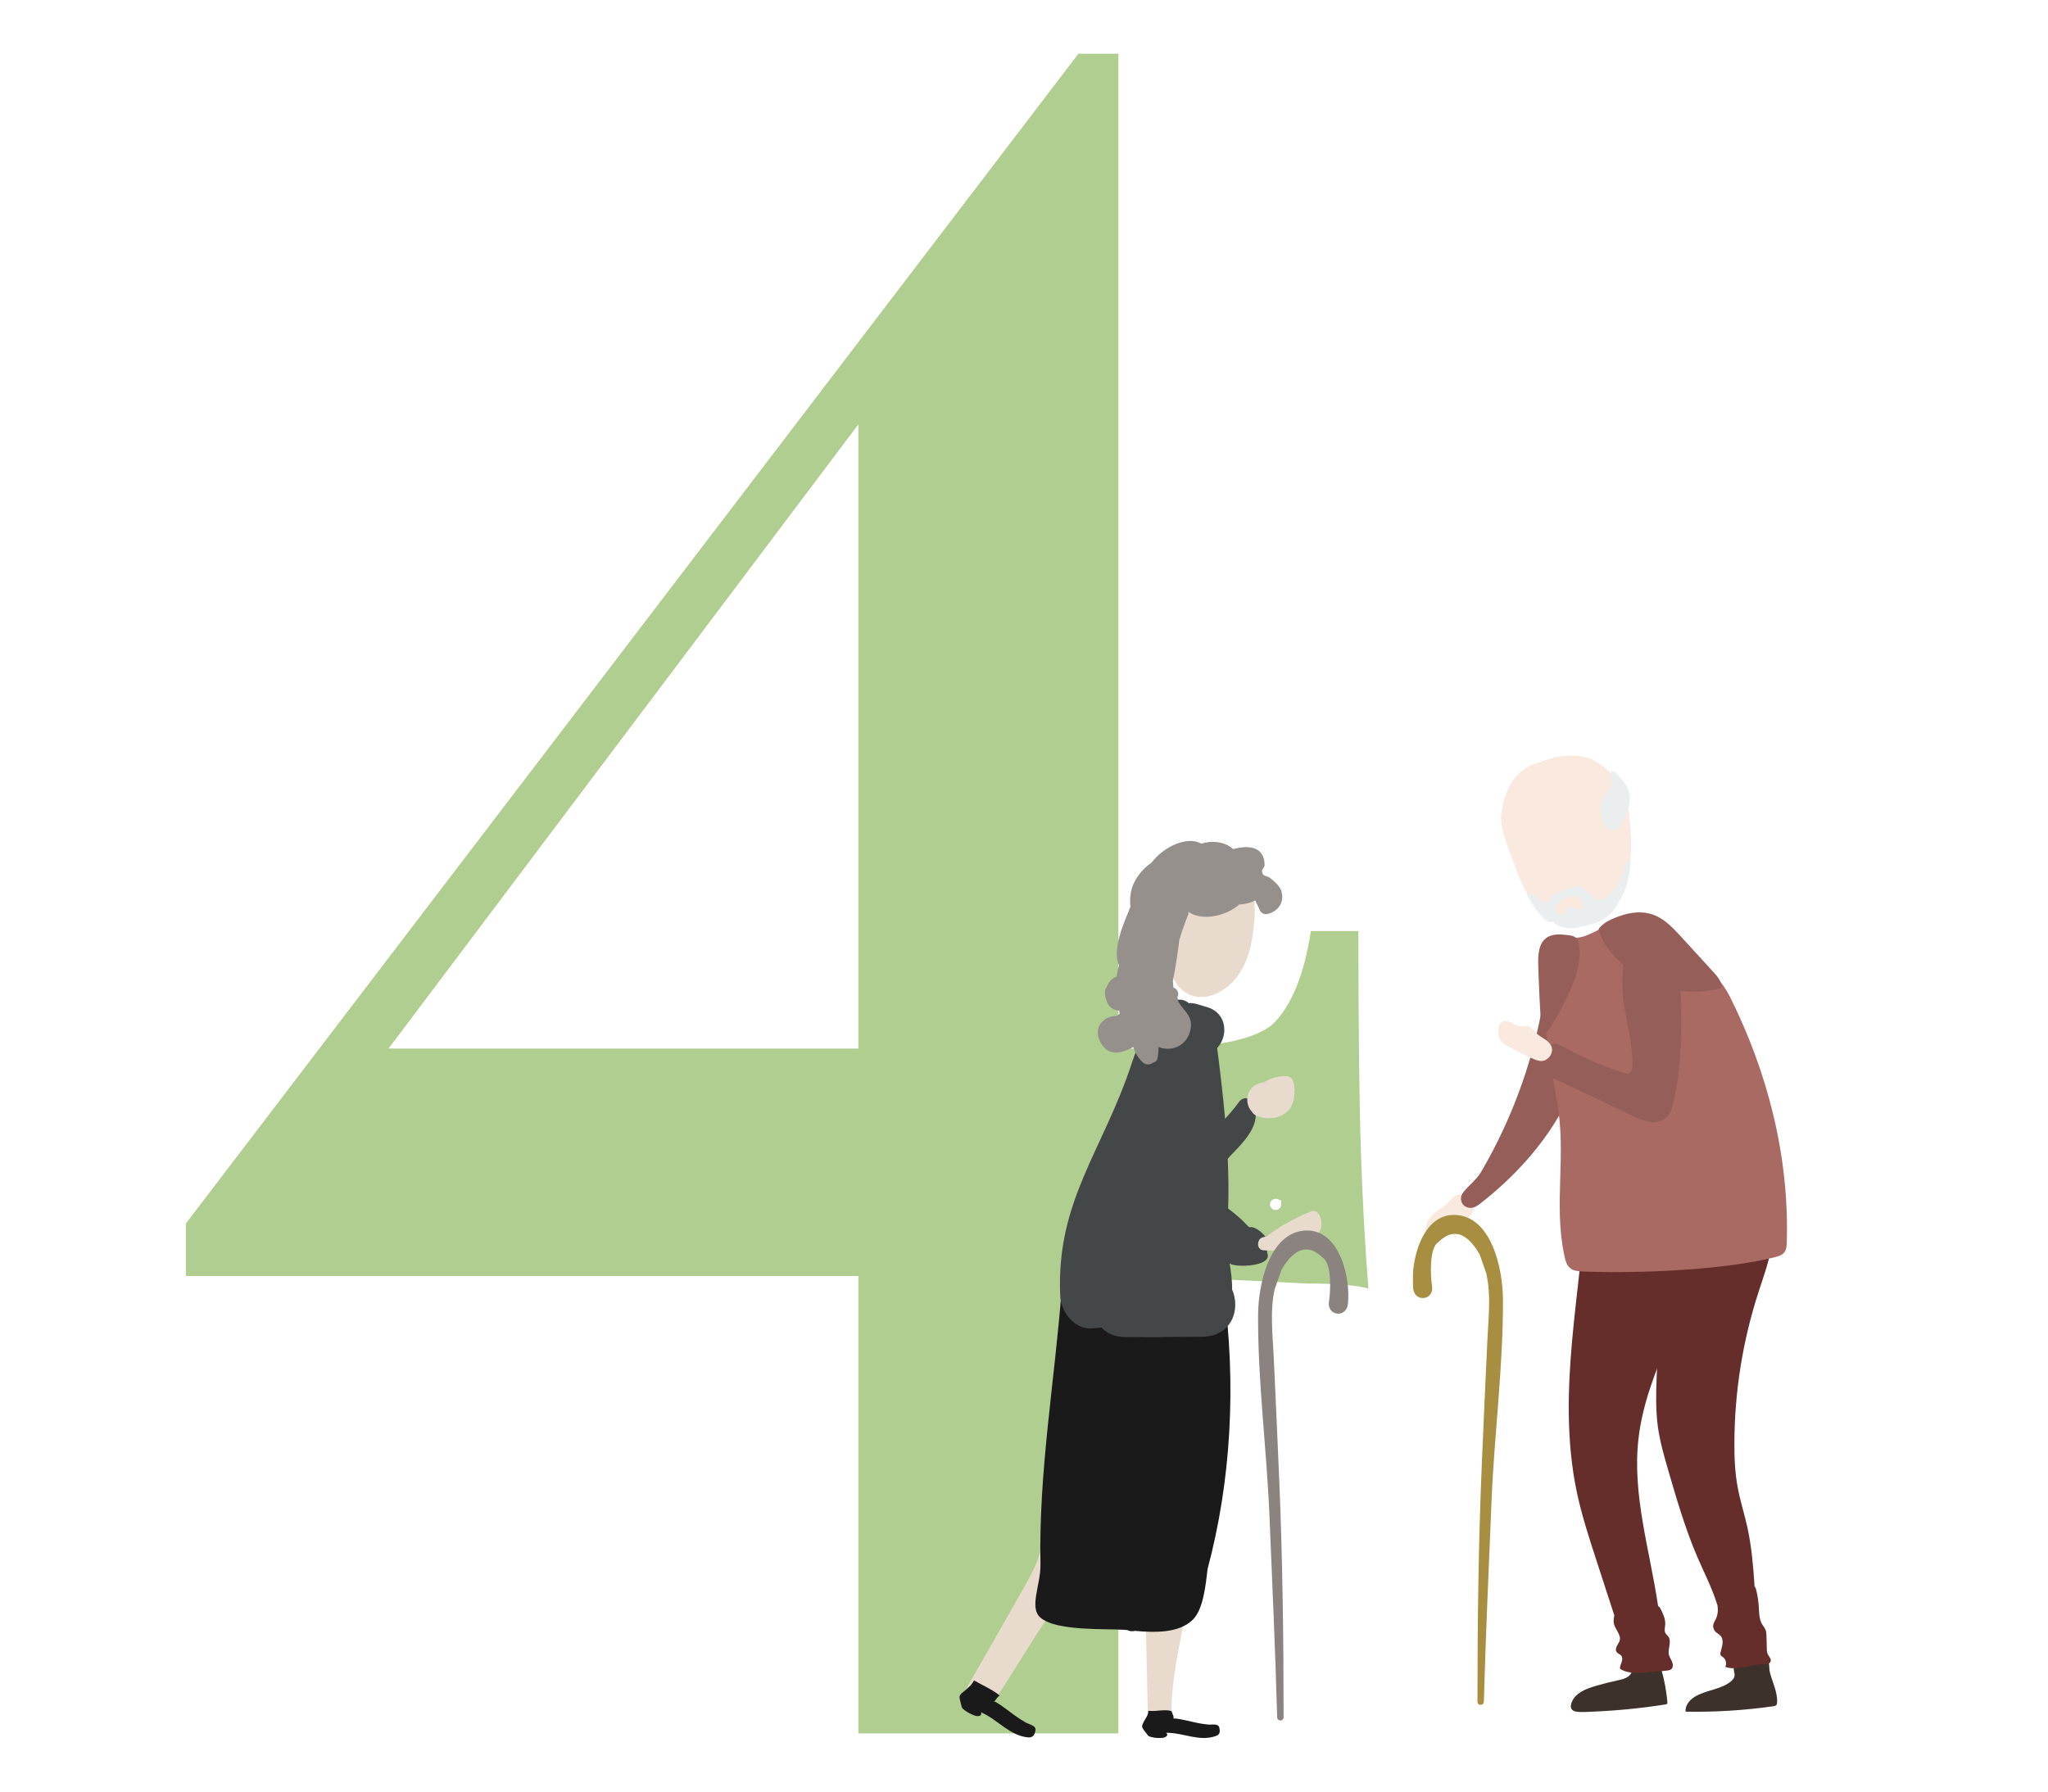 <?xml version="1.0" encoding="UTF-8"?> <svg xmlns="http://www.w3.org/2000/svg" width="4000" height="3500" viewBox="0 0 4000 3500" fill="none"> <rect width="4000" height="3500" fill="white"></rect> <path d="M2106.22 105L2125.75 231.96L655.978 2185.15L695.042 2048.42H2233.18C2366.65 2048.42 2451.29 2032.15 2487.09 1999.6C2522.9 1963.79 2547.32 1903.56 2560.34 1818.93H2653.12C2653.12 2004.48 2654.74 2147.71 2658 2248.63C2661.25 2346.29 2666.14 2435.81 2672.65 2517.19C2649.86 2510.68 2609.17 2507.42 2550.57 2507.42C2491.98 2504.17 2423.62 2500.91 2345.49 2497.66C2267.36 2494.4 2185.98 2492.78 2101.34 2492.78C2019.96 2492.78 1941.83 2492.78 1866.96 2492.78H363V2390.23L2106.22 105ZM2184.35 105V3386.36H1676.52V739.79L2106.22 105H2184.35Z" fill="#53940F" fill-opacity="0.46"></path> <mask id="mask0_143_600" style="mask-type:luminance" maskUnits="userSpaceOnUse" x="2759" y="1475" width="879" height="1920"> <path d="M3637.4 1475.86H2759.18V3394.93H3637.4V1475.86Z" fill="white"></path> </mask> <g mask="url(#mask0_143_600)"> <path d="M2876.71 2357.11C2878.53 2361.29 2877.44 2366.38 2875.08 2370.2C2872.71 2374.2 2869.44 2377.47 2866.35 2380.92C2859.08 2389.47 2853.98 2399.65 2847.08 2408.2C2845.08 2410.56 2842.71 2412.92 2839.62 2412.92C2836.89 2412.92 2834.53 2410.92 2831.8 2411.11C2828.53 2411.29 2826.17 2414.2 2823.8 2416.38C2817.98 2421.83 2809.26 2424.01 2801.44 2421.65C2793.8 2419.47 2787.44 2412.92 2785.62 2405.11C2782.53 2393.11 2789.8 2380.56 2798.89 2372.2C2807.98 2363.83 2819.26 2357.83 2828.17 2349.11C2831.62 2345.83 2834.53 2342.02 2838.17 2339.11C2841.8 2336.02 2846.35 2333.83 2851.07 2333.83C2858.35 2333.83 2860.35 2339.29 2863.99 2344.2C2867.62 2348.93 2874.17 2351.47 2876.71 2357.11Z" fill="#F9E9DE"></path> <path d="M2893.3 2288.55C2957.49 2178.73 3000.21 2056.37 3018.39 1930.55C3020.39 1917.28 3022.03 1903.64 3027.67 1891.46C3033.3 1879.28 3043.85 1868.55 3057.12 1866.19C3073.12 1863.46 3088.94 1874.01 3097.3 1887.82C3105.48 1901.64 3107.67 1918.37 3108.39 1934.55C3112.76 2015.64 3090.76 2097.09 3051.48 2168.37C3012.21 2239.46 2956.03 2300.55 2892.03 2350.55C2885.67 2355.45 2878.58 2360.55 2870.58 2359.64C2852.76 2357.64 2849.85 2339.82 2857.67 2329.64C2868.94 2314.91 2883.49 2305.45 2893.3 2288.55Z" fill="#965E59"></path> <path d="M3117.12 3293.44C3130.75 3289.44 3144.75 3285.81 3158.57 3282.9C3166.21 3281.26 3174.03 3279.63 3180.21 3275.08C3186.39 3270.53 3190.39 3261.8 3187.11 3254.9C3201.48 3253.09 3216.02 3251.99 3230.57 3251.26C3234.02 3251.08 3238.02 3251.08 3240.75 3253.26C3243.11 3255.08 3244.02 3258.17 3244.75 3260.9C3250.57 3281.62 3254.57 3302.72 3256.57 3324.17C3256.75 3325.8 3256.75 3327.63 3255.66 3328.72C3254.93 3329.45 3253.66 3329.62 3252.57 3329.8C3201.66 3337.81 3150.39 3342.53 3098.75 3344.36C3082.57 3344.9 3060.39 3346.35 3070.57 3323.62C3078.57 3305.98 3100.03 3298.35 3117.12 3293.44Z" fill="#3D322B"></path> <path d="M3408.16 3245.86C3399.98 3246.77 3390.52 3248.6 3387.25 3254.96C3383.98 3261.5 3389.43 3268.96 3387.43 3275.68C3386.53 3278.95 3383.98 3281.86 3381.07 3284.41C3371.62 3292.41 3358.89 3296.95 3346.16 3300.77C3333.62 3304.6 3320.53 3308.23 3309.8 3314.95C3299.07 3321.68 3290.89 3332.59 3292.16 3343.87C3349.43 3344.95 3406.71 3341.32 3463.25 3333.32C3465.25 3332.96 3467.43 3332.59 3468.89 3331.5C3470.34 3330.23 3470.71 3328.22 3470.89 3326.23C3472.16 3304.95 3460.89 3285.32 3456.34 3264.96C3454.89 3258.41 3457.25 3244.95 3449.43 3241.68C3441.62 3238.23 3417.07 3244.77 3408.16 3245.86Z" fill="#3D322B"></path> <path d="M3334.73 2423.86C3339.45 2406.59 3343.09 2388.23 3335.09 2371.87C3326 2353.32 3303.82 2340.78 3282 2330.23C3254.54 2317.14 3224.91 2305.32 3192.73 2303.32C3157.09 2301.14 3108.54 2314.23 3098.73 2343.5C3085.09 2384.59 3090.18 2434.77 3085.64 2477.32C3075.27 2571.32 3063.09 2665.5 3064 2759.86C3064.55 2812.77 3069.09 2865.68 3080.36 2917.85C3089.64 2960.95 3103.45 3003.5 3117.27 3046.04C3129.09 3082.58 3141.09 3119.13 3152.91 3155.67C3152 3160.4 3151.45 3165.49 3151.64 3168.4C3152.18 3181.49 3166.91 3192.4 3163.45 3204.95C3162.36 3208.76 3159.82 3211.85 3158 3215.5C3156.18 3218.94 3155.09 3223.49 3157.09 3226.76C3159.27 3230.4 3164.18 3231.49 3166.72 3234.76C3169.45 3238.41 3168.54 3243.31 3167.09 3247.49C3165.64 3251.68 3163.64 3255.85 3164.18 3260.22C3180.55 3270.4 3201.27 3268.76 3220.54 3266.94C3232.18 3265.86 3243.63 3264.76 3255.27 3263.67C3258.36 3263.31 3261.82 3262.94 3264.18 3260.95C3268 3257.67 3267.82 3251.49 3266 3246.76C3264 3242.04 3260.91 3237.85 3259.64 3232.94C3256.73 3221.12 3265.63 3207.13 3258.54 3197.31C3256.91 3194.95 3254.36 3193.13 3252.91 3190.58C3250 3185.5 3252 3179.32 3252.36 3173.68C3253.09 3162.59 3248 3152.04 3242.91 3142.22C3242.18 3140.76 3241.45 3139.31 3240 3138.4C3239.63 3138.22 3239.09 3138.04 3238.54 3138.04C3222.54 3029.13 3187.82 2920.94 3200 2812.05C3214.73 2678.4 3299.27 2555.32 3334.73 2423.86Z" fill="#662E2A"></path> <path d="M3461.67 2419.82C3462.4 2412 3462.39 2403.82 3459.85 2396.36C3456.76 2387.45 3450.21 2380.36 3442.94 2374.36C3416.21 2352.91 3379.3 2347.27 3345.49 2352.91C3321.67 2356.91 3284.22 2365.27 3267.85 2385.27C3253.31 2403.09 3255.13 2435.09 3252.76 2456.36C3244.4 2533.82 3238.76 2611.81 3235.67 2689.64C3234.4 2722.17 3233.67 2755.09 3238.03 2787.27C3242.03 2816.54 3250.4 2845.08 3258.58 2873.44C3275.12 2930.17 3291.67 2986.9 3314.94 3041.26C3328.4 3072.54 3344.21 3102.9 3354.21 3135.45C3356.03 3145.08 3355.3 3155.08 3350.76 3163.81C3349.3 3166.72 3347.49 3169.45 3346.58 3172.54C3345.12 3177.62 3346.58 3183.26 3350.03 3187.08C3353.12 3190.54 3357.85 3192.35 3360.76 3195.99C3364.4 3200.35 3364.94 3206.54 3364.21 3211.99C3363.49 3217.62 3361.49 3222.9 3360.39 3228.35C3360.03 3229.99 3359.85 3231.63 3360.58 3233.27C3361.49 3235.26 3363.49 3236.17 3365.3 3237.44C3370.94 3241.63 3372.94 3250.17 3369.67 3256.35C3381.3 3260.53 3394.21 3259.27 3406.4 3256.9C3418.58 3254.54 3430.76 3251.08 3443.12 3251.26C3446.03 3251.26 3449.12 3251.62 3452.03 3250.9C3454.94 3250.17 3457.67 3248.17 3458.39 3245.26C3459.67 3240.36 3454.94 3236.36 3452.76 3231.8C3450.94 3228.17 3450.76 3223.81 3450.76 3219.81C3450.58 3212.35 3450.4 3204.9 3450.21 3197.44C3450.03 3192.9 3450.03 3188.36 3448.4 3184.17C3446.76 3179.99 3443.67 3176.36 3441.3 3172.54C3435.67 3162.53 3435.85 3150.36 3435.12 3138.9C3434.39 3127.8 3432.76 3116.54 3430.03 3105.8C3429.49 3103.99 3429.12 3101.99 3427.85 3100.35C3427.67 3099.99 3427.12 3099.81 3426.94 3099.44C3424.39 3060.35 3421.12 3021.44 3412.76 2983.27C3406.94 2957.45 3398.94 2932.18 3394.03 2906.36C3388.58 2877.45 3387.3 2847.81 3387.49 2818.36C3387.85 2718.9 3403.67 2619.45 3434.4 2524.73C3445.49 2490.18 3458.76 2455.82 3461.67 2419.82Z" fill="#662E2A"></path> <path d="M2957.82 1689.13C2970.91 1726.22 2986.91 1765.31 3021.09 1786.94C3046 1802.76 3078.73 1807.12 3107.82 1798.21C3136.91 1789.49 3161.45 1767.85 3172.73 1741.12C3178 1728.4 3180.55 1714.94 3182.18 1701.49C3188 1657.13 3186.54 1612.22 3178.18 1568.58C3175.27 1553.31 3164.54 1541.49 3158 1527.49C3148.54 1507.49 3118.18 1485.85 3102.18 1480.95C3064.91 1469.31 3032.91 1479.67 2998.55 1491.67C2954.91 1506.95 2938.37 1547.49 2932.55 1586.76C2927.82 1617.31 2947.64 1660.4 2957.82 1689.13Z" fill="#F9E9DE"></path> <path d="M3174.16 1685.63C3172.16 1689.27 3172.34 1693.45 3171.79 1697.27C3170.52 1707.81 3165.06 1717.63 3159.79 1727.09C3155.61 1734.54 3151.25 1742 3144.7 1747.81C3138.16 1753.63 3129.07 1757.27 3120.34 1755.45C3106.52 1752.36 3099.79 1736.72 3086.34 1732.91C3077.07 1730.36 3067.25 1733.81 3058.16 1737.27C3047.25 1741.45 3035.79 1746.18 3028.16 1754.9C3025.61 1757.81 3023.61 1761.27 3023.25 1765.09C3022.34 1764.72 3021.61 1764.18 3020.52 1763.81C3009.07 1759.45 2998.34 1752.9 2988.89 1745.09C2987.07 1743.63 2984.16 1742 2982.52 1743.63C2981.07 1745.09 2981.98 1747.63 2983.07 1749.45C2991.25 1763.27 2999.61 1777.27 3010.34 1789.45C3015.07 1794.72 3020.71 1799.99 3027.61 1801.63C3028.89 1802 3030.52 1802 3031.61 1801.27C3032.34 1800.72 3032.52 1799.81 3032.7 1799.09C3033.61 1800.36 3034.34 1801.81 3035.61 1802.9C3042.7 1809.27 3052.7 1812.54 3062.34 1813.09C3074.88 1814 3087.43 1811.09 3099.61 1808C3111.07 1805.09 3122.7 1801.81 3132.52 1795.63C3146.16 1787.09 3155.61 1773.81 3163.07 1760C3175.97 1735.81 3183.43 1709.27 3184.7 1682.54C3181.43 1679.82 3176.16 1682.18 3174.16 1685.63ZM3091.61 1769.27C3091.61 1772.9 3089.25 1774.72 3086.52 1775.27C3084.34 1776.9 3081.25 1777.45 3078.34 1775.45C3075.43 1773.45 3070.34 1771.63 3065.8 1771.63C3063.61 1772.54 3061.43 1773.27 3059.43 1774.36C3058.52 1775.63 3057.79 1777.09 3057.98 1779.27C3058.34 1784.72 3051.79 1790.54 3046.34 1786.36C3041.61 1782.72 3039.79 1778.9 3039.43 1775.09C3037.98 1772.36 3038.52 1769.09 3041.43 1767.27C3051.43 1751.09 3091.25 1742 3091.61 1769.27Z" fill="#EAEEEF"></path> <path d="M3144.53 1539.87C3139.99 1549.14 3131.62 1556.42 3127.81 1566.05C3121.63 1581.14 3127.81 1598.41 3135.62 1612.78C3137.44 1616.23 3139.62 1619.69 3142.9 1621.51C3147.81 1624.23 3154.17 1622.78 3158.71 1619.32C3163.26 1615.87 3166.17 1610.96 3168.72 1605.87C3179.08 1586.6 3188.17 1563.87 3180.53 1543.32C3177.08 1533.69 3170.17 1525.69 3163.62 1517.87C3159.26 1512.6 3154.35 1507.32 3147.62 1505.51C3143.44 1515.32 3150.17 1528.42 3144.53 1539.87Z" fill="#EAEEEF"></path> <path d="M3094.02 1829.15C3117.29 1820.97 3138.02 1806.6 3160.38 1796.06C3168.93 1792.06 3178.02 1788.42 3187.47 1788.42C3199.47 1788.42 3210.56 1794.06 3220.56 1800.42C3275.84 1835.69 3349.29 1888.42 3378.74 1947.15C3453.11 2095.69 3494.74 2260.6 3489.83 2426.59C3489.65 2434.05 3489.11 2442.05 3484.2 2447.5C3480.02 2452.41 3473.29 2454.23 3467.11 2455.87C3367.83 2481.5 3193.11 2488.41 3090.75 2483.87C3082.2 2483.5 3072.93 2482.78 3066.39 2477.14C3059.66 2471.5 3057.29 2462.05 3055.47 2453.5C3033.84 2351.69 3059.84 2257.87 3041.48 2155.33C3028.75 2083.51 3016.75 2011.14 3013.11 1938.06C3012.02 1914.42 3002.57 1865.33 3018.93 1845.51C3034.75 1826.42 3072.2 1836.78 3094.02 1829.15Z" fill="#AA6A64"></path> <path d="M2842.92 2373.48C2777.1 2370.2 2754.37 2464.2 2760.01 2516.93C2763.1 2545.47 2802.01 2540.2 2796.92 2511.66C2794.01 2495.29 2790.92 2437.66 2809.28 2426.57C2837.64 2398.02 2865.46 2408.02 2889.82 2450.38L2902.92 2487.66C2912.73 2530.02 2906.91 2577.11 2904.91 2620.38C2901.1 2700.01 2897.64 2779.83 2894.19 2859.47C2887.64 3014.56 2885.64 3169.1 2885.64 3324.19C2885.64 3332.73 2898.01 3332.73 2898.19 3324.19C2901.82 3192.74 2907.82 3061.29 2913.28 2929.84C2918.73 2799.65 2936.19 2667.65 2935.46 2537.66C2935.09 2480.2 2914 2376.93 2842.92 2373.48Z" fill="#A78E41"></path> <path d="M3024.75 2011.64C3041.3 1986.73 3055.48 1960.37 3067.48 1933.09C3079.48 1905.46 3089.11 1875.28 3084.02 1845.64C3083.11 1840.73 3081.84 1835.64 3078.2 1832.19C3074.2 1828.37 3068.39 1827.64 3062.93 1826.91C3048.39 1825.09 3032.21 1823.64 3020.39 1832.19C3004.93 1843.28 3003.84 1865.46 3004.39 1884.55C3005.66 1926.73 3007.66 1968.73 3010.21 2010.73C3010.75 2022.73 3019.84 2018.91 3024.75 2011.64Z" fill="#965E59"></path> <path d="M3219.82 1917.34C3263.45 1938.06 3314.54 1942.79 3361.27 1930.43C3364 1919.34 3355.63 1908.97 3348 1900.61C3326.54 1877.16 3305.09 1853.7 3283.63 1830.25C3268.18 1813.34 3251.82 1795.7 3230.36 1787.52C3208.54 1779.16 3184.73 1781.88 3163.09 1789.7C3152.73 1793.52 3139.64 1798.43 3131.27 1805.7C3119.82 1815.52 3120.73 1814.79 3126.73 1828.79C3143.27 1866.97 3183.09 1899.7 3219.82 1917.34Z" fill="#965E59"></path> <path d="M3172.5 2096.25C3175.23 2097.16 3178.32 2098.07 3181.05 2097.16C3186.5 2095.52 3187.96 2088.43 3188.14 2082.61C3189.59 2030.79 3170.69 1980.61 3168.69 1928.8C3167.78 1905.52 3170.32 1882.43 3172.87 1859.16C3174.87 1840.43 3178.14 1819.53 3192.69 1807.53C3213.59 1790.25 3247.59 1802.07 3262.87 1824.43C3278.14 1846.8 3279.96 1875.34 3281.23 1902.43C3284.87 1986.61 3287.23 2072.07 3268.32 2154.07C3265.96 2164.07 3263.05 2174.61 3255.78 2181.88C3247.23 2190.61 3233.96 2193.16 3221.96 2191.52C3209.96 2189.88 3198.68 2184.61 3187.59 2179.34C3133.41 2153.7 3079.41 2128.07 3025.23 2102.43C3017.78 2098.98 3009.96 2094.98 3006.14 2087.7C2999.05 2073.89 3010.69 2054.43 3021.41 2045.7C3036.51 2033.34 3044.51 2040.25 3060.69 2048.8C3096.51 2068.07 3133.96 2083.88 3172.5 2096.25Z" fill="#965E59"></path> <path d="M2946.33 2044.77C2940.15 2041.32 2933.79 2037.68 2930.15 2031.68C2927.42 2026.95 2926.69 2021.32 2926.51 2015.86C2926.33 2008.23 2927.79 1999.14 2934.7 1995.68C2939.97 1993.14 2946.33 1995.14 2951.6 1997.86C2956.88 2000.59 2961.78 2004.23 2967.6 2004.77C2973.24 2005.5 2979.06 2003.32 2984.51 2004.77C2991.6 2006.59 2995.78 2013.68 3001.06 2018.77C3006.15 2023.68 3012.69 2026.95 3018.33 2030.95C3024.15 2034.95 3029.6 2040.41 3031.06 2047.32C3032.33 2053.86 3029.78 2060.95 3025.06 2065.86C3013.06 2078.04 3001.97 2071.68 2988.51 2065.86C2973.97 2059.86 2960.15 2052.23 2946.33 2044.77Z" fill="#F9E9DE"></path> </g> <path d="M1997.49 3105.51C2008.88 3085.24 2020.46 3064.97 2028.19 3043.16C2037.84 3016.32 2041.7 2987.75 2045.37 2959.37C2059.85 2849.71 2074.52 2740.05 2089 2630.2C2090.16 2620.93 2091.51 2611.48 2096.34 2603.56C2110.04 2580.78 2142.86 2581.75 2169.31 2585.61C2172.79 2586.19 2176.46 2586.76 2179.54 2588.12C2233.21 2593.52 2286.88 2597.77 2340.75 2601.05C2355.61 2601.82 2367.77 2614.76 2369.13 2628.28C2370.67 2627.69 2371.83 2628.08 2370.86 2630.2C2370.29 2630.2 2369.9 2630.2 2369.32 2630.2C2369.51 2635.81 2367.78 2641.4 2363.72 2646.42C2365.27 2810.52 2350.4 2974.81 2318.93 3135.82C2305.03 3206.87 2288.04 3277.91 2287.66 3350.31H2241.9C2237.27 3144.32 2232.44 2938.52 2227.81 2732.53C2224.53 2747.98 2219.51 2763.41 2214.68 2778.08C2190.93 2848.35 2163.13 2916.9 2148.08 2990.06C2146.53 2997.79 2142.67 3003 2138.04 3006.48C2123.75 3043.73 2105.8 3080.03 2082.05 3110.92C2031.28 3177.13 1997.3 3238.15 1945.56 3317.3C1924.9 3317.1 1904.44 3309.77 1888.41 3296.83C1925.09 3233.31 1961.2 3169.42 1997.49 3105.51Z" fill="#E8DBCE"></path> <path d="M2277.6 3385.1C2283.97 3390.49 2275.29 3394.55 2271.23 3394.94C2263.7 3395.71 2255.98 3395.32 2248.64 3393.4C2246.71 3393 2244.78 3392.43 2243.04 3391.08C2241.89 3390.11 2240.92 3388.76 2239.95 3387.41C2237.44 3383.74 2231.85 3378.14 2230.88 3373.89C2230.11 3370.42 2232.23 3367.14 2233.78 3363.85C2237.25 3357.1 2243.04 3350.34 2242.85 3342.23C2259.07 3343.97 2274.7 3338.38 2288.22 3342.81C2289.38 3348.42 2293.62 3353.04 2291.7 3357.67C2293.05 3354.78 2332.43 3364.63 2337.06 3365.59C2344.59 3367.14 2352.12 3368.3 2359.84 3369.07C2365.83 3369.65 2377.22 3366.94 2380.5 3372.73C2381.66 3374.86 2382.05 3377.37 2382.24 3379.68C2382.43 3381.62 2382.43 3383.36 2381.85 3385.1C2380.89 3388.18 2377.99 3390.3 2375.09 3391.27C2342.66 3403.24 2310.42 3384.51 2277.6 3385.1Z" fill="#1A1A1A"></path> <path d="M1915.67 3344.94C1919.53 3352.86 1909.3 3353.43 1905.05 3351.89C1897.33 3349.38 1889.8 3345.51 1883.24 3340.49C1881.5 3339.15 1879.76 3337.8 1878.8 3335.87C1878.02 3334.32 1877.64 3332.59 1877.45 3331.04C1876.67 3326.4 1873.39 3318.3 1874.36 3313.66C1875.13 3310 1878.6 3307.49 1881.69 3305.17C1888.06 3299.96 1899.07 3290.69 1902.35 3282.77C1917.6 3291.66 1940.96 3302.08 1952.35 3312.31C1946.17 3316.94 1945.59 3320.81 1941.54 3324.28C1944.05 3321.96 1978.61 3348.99 1982.86 3351.89C1989.61 3356.72 1996.56 3361.16 2003.7 3365.21C2009.3 3368.3 2021.85 3370.61 2022.43 3377.96C2022.63 3380.47 2022.05 3383.16 2021.08 3385.67C2020.5 3387.6 2019.54 3389.34 2018.18 3390.88C2015.87 3393.39 2012.2 3394.36 2008.73 3394.17C1972.04 3391.28 1948.49 3358.83 1915.67 3344.94Z" fill="#1A1A1A"></path> <path d="M2294.8 1916.7C2287.27 1903.57 2282.84 1886.58 2283.22 1866.7C2283.61 1830.21 2288.24 1792.76 2304.84 1760.9C2323.96 1724.22 2368.36 1690.05 2410.83 1703.95C2460.64 1720.17 2452.34 1788.32 2445.58 1833.49C2440.18 1869.4 2425.12 1904.92 2397.9 1927.12C2356.97 1960.14 2314.69 1951.45 2294.8 1916.7Z" fill="#E8DBCE"></path> <path d="M2032.16 3055.91C2032.99 3095.27 2009.3 3140.64 2032.16 3160.16C2063.27 3187.1 2161.12 3181.43 2195.52 3183.91C2197.58 3183.91 2199.85 3184.27 2202.12 3184.63C2206.85 3187.1 2211.8 3187.1 2216.74 3186.04C2253.62 3189.24 2302.44 3191.35 2329.84 3164.05C2349 3144.91 2354.35 3103.07 2358.47 3065.47C2404.41 2893.85 2415.13 2705.21 2389.79 2519.05C2387.11 2499.19 2375.57 2486.42 2364.24 2485.72C2274.84 2478.98 2185.64 2477.21 2096.23 2480.4C2082.63 2480.75 2075.01 2498.14 2073.57 2519.41C2059.97 2697.77 2028.45 2875.77 2032.16 3055.91Z" fill="#1A1A1A"></path> <path d="M2440.21 2397.37C2439.63 2397.18 2439.05 2396.79 2438.67 2396.6C2426.7 2383.47 2413.18 2371.7 2398.7 2360.89C2399.86 2328.84 2399.28 2296.4 2397.93 2263.78C2399.67 2262.04 2401.21 2260.11 2402.76 2258.18C2428.44 2232.12 2460.87 2198.91 2450.64 2166.28C2450.25 2162.81 2448.9 2160.11 2446.58 2157.21C2445.04 2154.51 2443.3 2152 2441.18 2149.29C2435.19 2142.15 2425.15 2145.82 2420.52 2152C2411.83 2163.77 2402.56 2174.97 2392.72 2185.59C2388.67 2139.06 2383.07 2092.73 2377.27 2047.36C2399.09 2024.39 2397.54 1979.4 2357.58 1967.43L2336.54 1961.26C2331.71 1959.91 2326.89 1959.33 2321.87 1959.71C2284.8 1928.44 2231.9 2011.26 2211.24 2074.77C2154.49 2248.72 2062.59 2345.05 2070.7 2531.35C2072.05 2563.01 2099.08 2598.73 2134.41 2595.07C2140.01 2594.49 2145.61 2593.9 2151.4 2593.52C2162.02 2604.71 2177.46 2612.06 2197.73 2612.06C2204.1 2612.06 2210.67 2612.06 2217.04 2612.06C2235.96 2612.24 2257.58 2612.63 2279.39 2611.86C2302.18 2611.67 2324.96 2611.67 2347.93 2611.47C2405.46 2610.9 2423.61 2558.39 2406.43 2519C2406.81 2502.2 2404.3 2484.44 2401.6 2467.07C2402.95 2476.14 2476.89 2476.33 2476.31 2452.97C2476.31 2450.66 2474.96 2448.34 2474.77 2446.02C2474.38 2442.16 2476.89 2438.69 2478.05 2435.02C2482.1 2420.93 2454.3 2394.09 2440.21 2397.37Z" fill="#444748"></path> <path d="M2503.34 1743.12C2500.44 1731.15 2490.98 1724 2482.3 1716.47C2473.22 1708.56 2466.27 1714.74 2464.73 1701.03C2464.53 1698.71 2469.94 1693.69 2469.94 1690.8C2469.94 1653.92 2440.02 1650.26 2408.55 1658.75C2407.58 1657.98 2406.62 1657.01 2405.46 1656.24C2388.28 1643.5 2366.27 1641.95 2346.58 1648.13C2344.45 1647.17 2342.14 1646.01 2339.63 1645.24C2312.21 1635.58 2270.51 1656.63 2249.08 1685.2C2232.87 1696.4 2219.74 1712.23 2212.6 1729.79C2207 1744.08 2206.8 1757.79 2207.77 1771.69C2195.41 1802.38 2171.28 1854.7 2185.76 1886.17C2183.44 1893.12 2181.71 1900.46 2180.93 1907.99C2179.58 1908.37 2178.04 1908.95 2176.69 1909.72C2169.54 1913.78 2164.52 1920.34 2162.01 1927.68C2159.7 1930.19 2158.15 1933.86 2158.15 1936.95C2158.54 1963.2 2171.47 1973.63 2185.76 1974.2C2186.15 1976.14 2186.34 1978.07 2186.92 1980C2185.37 1981.16 2184.02 1982.51 2182.67 1984.05C2172.25 1985.02 2161.82 1986.95 2152.94 1995.63C2142.52 2005.87 2141.94 2020.35 2147.73 2032.89C2162.4 2064.75 2188.66 2058.96 2213.75 2045.44C2216.65 2057.22 2224.76 2069.19 2232.87 2076.14C2238.08 2080.58 2246.38 2080.39 2251.21 2076.33C2255.84 2075.37 2260.09 2072.28 2260.86 2067.26C2261.63 2061.47 2262.79 2053.55 2262.98 2045.25C2284.22 2054.52 2314.53 2046.41 2323.8 2016.68C2332.87 1987.72 2314.92 1977.87 2301.98 1957.99C2301.59 1957.41 2301.21 1956.64 2300.82 1955.87C2300.82 1953.16 2300.44 1950.46 2299.66 1947.76C2300.63 1946.02 2301.21 1943.9 2301.21 1941.77C2301.02 1936.17 2297.35 1930.96 2291.94 1929.22C2291.36 1924.98 2290.98 1920.73 2290.78 1916.29C2296 1889.65 2300.24 1863 2303.33 1836.36C2308.74 1817.83 2315.11 1800.84 2320.32 1787.9C2321.29 1785.39 2321.29 1783.27 2320.9 1781.34C2349.47 1800.84 2396.58 1788.48 2420.9 1766.67C2421.68 1766.67 2422.64 1766.86 2423.61 1766.86C2434.61 1765.51 2443.11 1763.39 2451.6 1759.14C2454.3 1764.93 2457.2 1770.53 2459.9 1776.32C2461.64 1783.27 2469.17 1787.33 2476.12 1785.39C2495.62 1780.57 2508.36 1763.97 2503.34 1743.12Z" fill="#96908C"></path> <path d="M2577.67 2375.37C2575.16 2369.39 2568.8 2363.4 2561.46 2366.3C2536.36 2376.14 2512.81 2388.5 2490.61 2403.36C2489.45 2403.75 2488.48 2404.52 2487.52 2405.49C2484.62 2407.61 2481.53 2409.35 2478.64 2411.67C2477.09 2412.82 2476.13 2413.98 2475.16 2415.33C2472.27 2415.72 2469.37 2416.3 2466.48 2417.07C2454.7 2419.97 2453.35 2440.62 2466.48 2442.36C2500.45 2446.8 2600.85 2430.97 2577.67 2375.37Z" fill="#E8DBCE"></path> <path d="M2527.84 2125.37C2527.84 2124.59 2527.84 2123.82 2527.65 2123.05C2528.03 2119.96 2527.65 2117.06 2526.1 2114.36C2525.72 2113.01 2525.33 2111.85 2524.95 2110.69C2521.28 2101.81 2513.75 2101.62 2505.06 2102.39C2491.55 2103.36 2479 2107.8 2467.99 2114.55C2451 2116.29 2434.98 2128.84 2436.14 2150.27C2436.53 2158.96 2439.81 2165.91 2444.83 2171.51C2445.41 2172.47 2445.99 2173.24 2446.76 2174.21C2450.23 2178.46 2454.67 2180.58 2459.5 2181.35C2464.91 2183.48 2470.7 2184.63 2476.87 2184.63C2499.65 2184.63 2520.12 2174.02 2525.72 2151.81C2525.91 2151.24 2526.3 2150.66 2526.49 2150.08C2526.68 2149.5 2526.68 2149.11 2526.68 2148.53C2526.68 2148.34 2526.88 2148.15 2526.88 2147.95C2527.65 2142.74 2528.42 2136.56 2528.42 2130.19C2528.61 2130 2528.61 2129.61 2528.81 2129.42C2529 2127.49 2528.61 2126.33 2527.84 2125.37Z" fill="#E8DBCE"></path> <path d="M2503.36 2346.27C2501.62 2345.11 2499.69 2344.14 2497.56 2343.37C2495.05 2342.4 2492.54 2341.82 2490.03 2342.02C2485.02 2342.6 2480.57 2347.23 2480.38 2352.25C2480.19 2357.46 2483.86 2362.48 2488.88 2363.64C2493.9 2364.8 2499.5 2361.9 2501.43 2357.08C2502.78 2353.99 2502.58 2350.51 2501.81 2347.23L2503.36 2346.27Z" fill="white"></path> <path d="M2549.74 2403.94C2615.56 2400.66 2638.29 2494.66 2632.65 2547.39C2629.56 2575.93 2590.65 2570.66 2595.74 2542.12C2598.65 2525.75 2601.74 2468.12 2583.38 2457.03C2555.02 2428.48 2527.2 2438.48 2502.84 2480.84L2489.74 2518.12C2479.93 2560.48 2485.75 2607.57 2487.75 2650.84C2491.56 2730.47 2495.02 2810.29 2498.47 2889.93C2505.02 3045.02 2507.02 3199.56 2507.02 3354.65C2507.02 3363.19 2494.65 3363.19 2494.47 3354.65C2490.84 3223.2 2484.84 3091.75 2479.38 2960.3C2473.93 2830.11 2456.47 2698.11 2457.2 2568.12C2457.57 2510.66 2478.66 2407.39 2549.74 2403.94Z" fill="#8B8380"></path> </svg> 